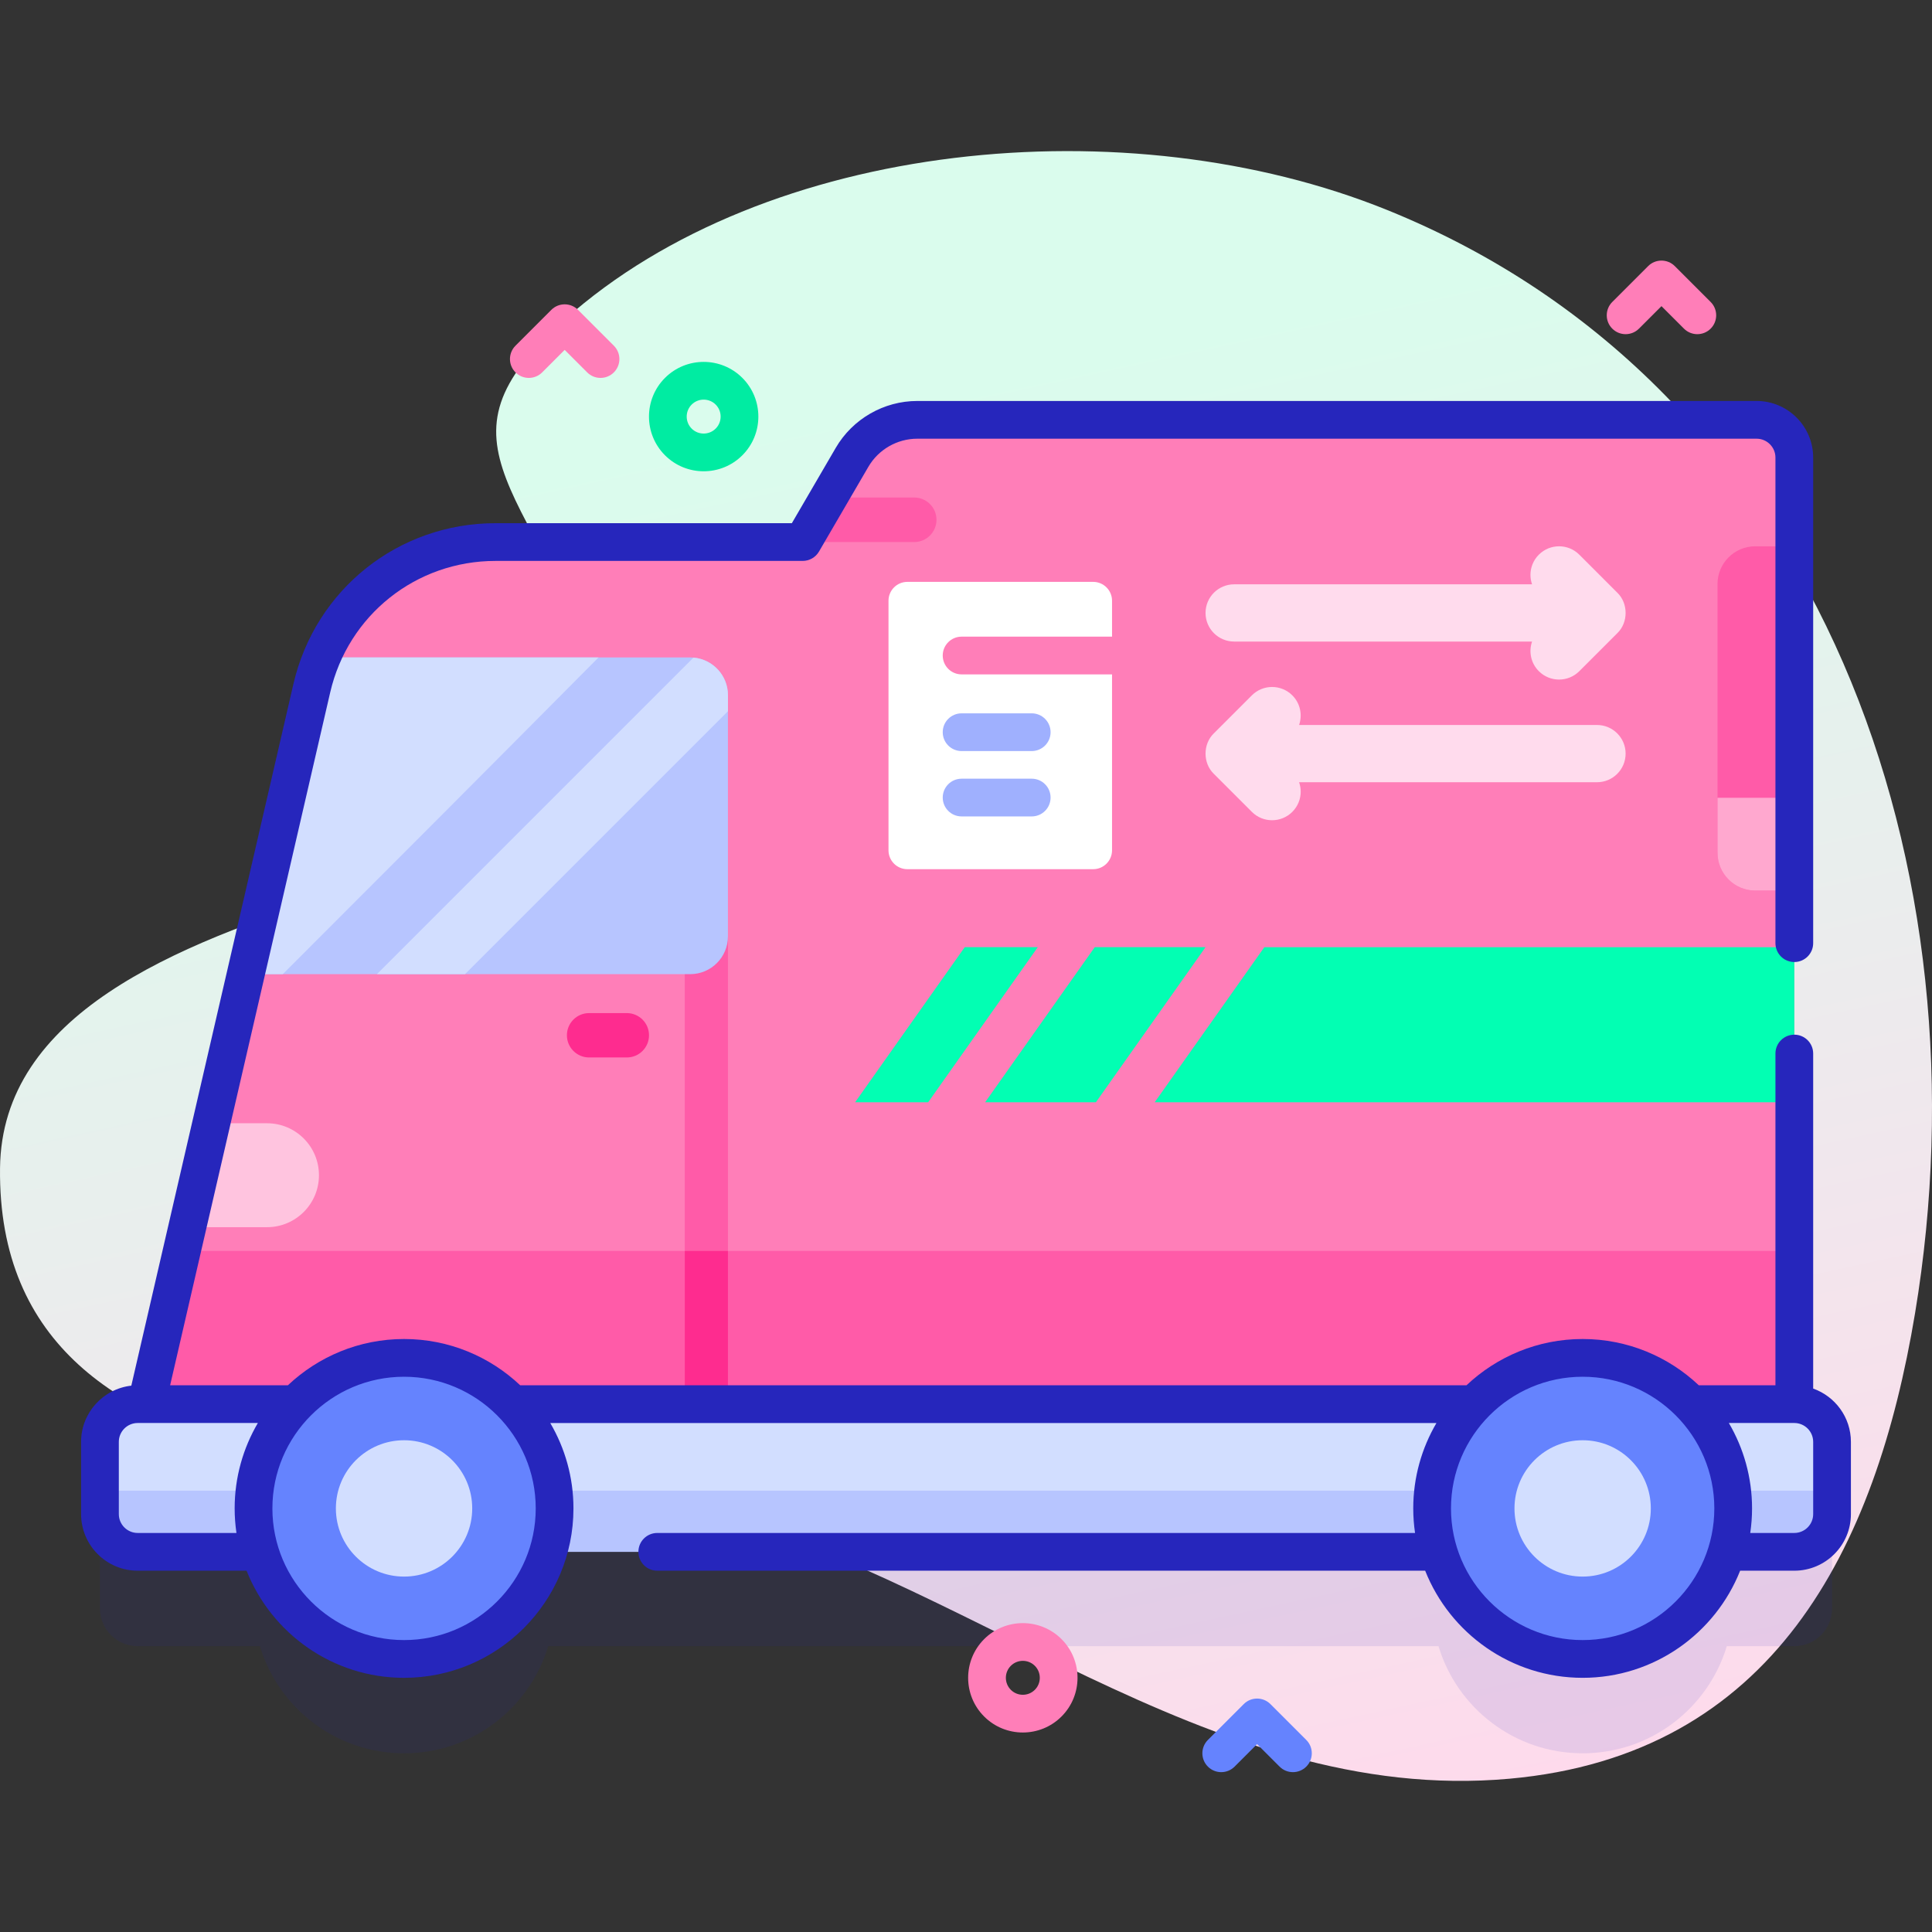 <svg xmlns="http://www.w3.org/2000/svg" xmlns:xlink="http://www.w3.org/1999/xlink" id="Capa_1" height="512" viewBox="0 0 512 512" width="512"><rect x="0" y="0" width="512" height="512" fill="#333333" stroke="none"/><linearGradient id="SVGID_1_" gradientUnits="userSpaceOnUse" x1="215.715" x2="303.048" y1="104.116" y2="506.783"><stop offset=".011" stop-color="#dafced"></stop><stop offset=".381" stop-color="#e7f0ed"></stop><stop offset="1" stop-color="#ffd9ec"></stop></linearGradient><g><g><path d="m367.602 55.647c-68.759-27.81-164.519-18.632-217.922 29.019-37.707 33.645-8.934 43.684 15.8 106.316 17.901 45.33-164.545 37.042-165.473 118.573-1.073 94.257 131.322 77.894 180.254 89.242 74.814 17.35 139.543 79.805 219.771 72.582 69.844-6.288 97.063-60.73 107.479-123.379 19.405-116.717-23.529-245.283-139.909-292.353z" fill="url(#SVGID_1_)"></path></g><g><path d="m475.51 397.111v-250.851c0-5.523-4.477-10-10-10h-222.421c-7.117 0-13.698 3.782-17.281 9.932l-13.084 22.457h-81.394c-23.27 0-43.46 16.06-48.7 38.74l-43.83 189.722h-2.31c-5.523 0-10 4.477-10 10v19.141c0 5.523 4.477 10 10 10h32.388c4.94 16.421 20.17 28.387 38.201 28.387s33.261-11.965 38.201-28.387h235.938c4.94 16.421 20.17 28.387 38.201 28.387s33.261-11.965 38.201-28.387h17.892c5.523 0 10-4.477 10-10v-19.141c-.002-5.523-4.479-10-10.002-10z" fill="#2626bc" opacity=".1"></path><g><path d="m225.808 121.192-13.084 22.457h-81.394c-23.27 0-43.46 16.06-48.7 38.74l-46.14 199.72h439.02v-260.849c0-5.523-4.477-10-10-10h-222.421c-7.117 0-13.698 3.782-17.281 9.932z" fill="#ff7eb8"></path><path d="m70.756 297.674h-14.76l-6.363 27.544h21.123c7.606 0 13.772-6.166 13.772-13.772-.001-7.606-6.166-13.772-13.772-13.772z" fill="#ffc4df"></path><path d="m212.724 143.649h29.554c3.258 0 5.9-2.641 5.9-5.9 0-3.258-2.641-5.9-5.9-5.9h-22.679z" fill="#ff5ba8"></path><path d="m475.51 236.009h-10.352c-5.523 0-10-4.477-10-10v-71.234c0-5.523 4.477-10 10-10h10.352z" fill="#ff5ba8"></path><path d="m455.158 211.42v14.59c0 5.523 4.477 10 10 10h10.352v-24.59z" fill="#ffa8cf"></path><g fill="#02ffb3"><path d="m306 292.117h169.51v-41.105h-140.446z"></path><path d="m319.481 251.009-29.06 41.11h-29.36l29.06-41.11z"></path><path d="m275.025 251.009-29.06 41.11h-19.36l29.06-41.11z"></path></g><path d="m181.476 248.159h11.434v123.952h-11.434z" fill="#ff5ba8"></path><path d="m85.276 174.232c-1.1 2.605-1.995 5.327-2.646 8.157l-17.5 75.77h117.78c5.523 0 10-4.477 10-10v-63.927c0-5.523-4.477-10-10-10z" fill="#b7c5ff"></path><path d="m158.616 174.232h-73.34c-1.1 2.605-1.995 5.327-2.646 8.157l-17.5 75.77h9.817c27.932-27.934 55.85-55.882 83.669-83.927z" fill="#d2deff"></path><path d="m183.774 174.276-83.884 83.883h23.343l69.677-69.677v-4.251c0-5.231-4.019-9.517-9.136-9.955z" fill="#d2deff"></path><path d="m475.51 331.519v50.59h-439.02l11.69-50.59z" fill="#ff5ba8"></path><g><g><g><path d="m181.48 331.519h11.43v40.59h-11.43z" fill="#fe2c8f"></path></g><g><g><path d="m475.511 411.251h-439.022c-5.523 0-10-4.477-10-10v-19.141c0-5.523 4.477-10 10-10h439.021c5.523 0 10 4.477 10 10v19.141c.001 5.523-4.477 10-9.999 10z" fill="#d2deff"></path><path d="m26.489 395.043v6.208c0 5.523 4.477 10 10 10h439.021c5.523 0 10-4.477 10-10v-6.208z" fill="#b7c5ff"></path></g><g><g><g><g><g><g><g><circle cx="107.078" cy="399.745" fill="#6583fe" r="39.893"></circle><circle cx="107.078" cy="399.745" fill="#d2deff" r="18.066"></circle></g></g></g></g></g></g><g><circle cx="419.418" cy="399.745" fill="#6583fe" r="39.893"></circle><path d="m480.51 367.985v-88.785c0-2.762-2.238-5-5-5s-5 2.238-5 5v87.91h-20.312c-8.044-7.591-18.874-12.259-30.78-12.259s-22.736 4.668-30.78 12.259h-250.78c-8.044-7.591-18.874-12.259-30.78-12.259s-22.736 4.668-30.78 12.259h-31.212l42.415-183.596c4.743-20.529 22.766-34.866 43.829-34.866h81.394c1.779 0 3.424-.945 4.32-2.483l13.083-22.456c2.677-4.595 7.644-7.449 12.961-7.449h222.422c2.757 0 5 2.243 5 5v128.688c0 2.762 2.238 5 5 5s5-2.238 5-5v-128.688c0-8.271-6.729-15-15-15h-222.421c-8.862 0-17.14 4.757-21.602 12.415l-11.637 19.974h-78.52c-25.745 0-47.774 17.523-53.572 42.615l-42.958 185.949c-7.478.843-13.311 7.198-13.311 14.898v19.141c0 8.271 6.729 15 15 15h28.854c6.592 16.607 22.809 28.387 41.735 28.387 24.754 0 44.893-20.139 44.893-44.893 0-8.251-2.248-15.984-6.148-22.635h234.85c-3.9 6.651-6.148 14.383-6.148 22.635 0 2.21.167 4.381.477 6.506h-200.82c-2.761 0-5 2.238-5 5s2.239 5 5 5h203.501c6.592 16.607 22.808 28.387 41.735 28.387s35.144-11.779 41.736-28.387h14.357c8.271 0 15-6.729 15-15v-19.141c0-6.517-4.184-12.06-10.001-14.126zm-444.021 38.266c-2.757 0-5-2.243-5-5v-19.141c0-2.757 2.243-5 5-5h31.844c-3.901 6.651-6.148 14.383-6.148 22.635 0 2.21.167 4.381.477 6.506zm70.59 28.387c-19.24 0-34.893-15.652-34.893-34.893s15.653-34.894 34.893-34.894 34.893 15.653 34.893 34.894-15.653 34.893-34.893 34.893zm312.339 0c-19.24 0-34.893-15.652-34.893-34.893s15.652-34.894 34.893-34.894 34.894 15.653 34.894 34.894-15.654 34.893-34.894 34.893zm61.093-33.387c0 2.757-2.243 5-5 5h-11.677c.31-2.125.477-4.296.477-6.506 0-8.251-2.248-15.984-6.148-22.635h17.347c2.757 0 5 2.243 5 5v19.141z" fill="#2626bc"></path><circle cx="419.418" cy="399.745" fill="#d2deff" r="18.066"></circle></g></g></g><path d="m150.237 274.359c0-3.247 2.632-5.879 5.879-5.879h10c3.247 0 5.879 2.632 5.879 5.879 0 3.247-2.632 5.879-5.879 5.879h-10c-3.247-.001-5.879-2.633-5.879-5.879z" fill="#fe2c8f"></path></g></g><g fill="#ffdbed"><path d="m405.586 152.361c0 .843.148 1.683.427 2.488h-78.947c-4.189 0-7.586 3.396-7.586 7.586s3.397 7.586 7.586 7.586h78.946c-.921 2.659-.328 5.728 1.795 7.849 2.962 2.963 7.766 2.963 10.728 0l10.067-10.067c2.938-2.825 2.937-7.911 0-10.737l-10.067-10.068c-2.962-2.963-7.765-2.963-10.728-.001-1.48 1.481-2.221 3.423-2.221 5.364z"></path><path d="m344.274 192.129h78.946c4.189 0 7.586 3.396 7.586 7.586s-3.397 7.586-7.586 7.586h-78.946c.279.805.427 1.644.427 2.486 0 1.941-.741 3.883-2.222 5.363-2.962 2.963-7.766 2.963-10.728 0l-10.066-10.066c-2.938-2.825-2.938-7.912-.001-10.738l10.067-10.067c2.962-2.963 7.766-2.963 10.728 0 2.123 2.123 2.716 5.191 1.795 7.85z"></path></g><g><path d="m289.702 230.343h-49.241c-2.761 0-5-2.239-5-5v-66.141c0-2.761 2.239-5 5-5h49.241c2.761 0 5 2.239 5 5v66.141c0 2.761-2.238 5-5 5z" fill="#fff"></path><g><g><g><path d="m303.416 178.719h-48.583c-2.761 0-5-2.239-5-5s2.239-5 5-5h48.583c2.761 0 5 2.239 5 5s-2.239 5-5 5z" fill="#ff7eb8"></path></g><g><path d="m273.416 199.041h-18.583c-2.761 0-5-2.239-5-5s2.239-5 5-5h18.583c2.761 0 5 2.239 5 5s-2.239 5-5 5z" fill="#9fb0fe"></path></g><g><path d="m273.416 216.362h-18.583c-2.761 0-5-2.239-5-5s2.239-5 5-5h18.583c2.761 0 5 2.239 5 5s-2.239 5-5 5z" fill="#9fb0fe"></path></g></g></g></g></g><path d="m186.48 124.893c-3.713 0-7.426-1.413-10.253-4.24-5.653-5.653-5.653-14.852 0-20.505 5.653-5.655 14.853-5.654 20.506 0 5.653 5.653 5.653 14.852 0 20.505-2.826 2.827-6.54 4.24-10.253 4.24zm0-18.99c-1.153 0-2.305.438-3.182 1.315-1.754 1.755-1.754 4.609 0 6.364 1.753 1.754 4.609 1.754 6.364 0 1.754-1.755 1.754-4.609 0-6.364-.877-.877-2.029-1.315-3.182-1.315z" fill="#00eca2"></path><path d="m271.061 459.131c-3.713 0-7.426-1.413-10.252-4.24-5.654-5.653-5.654-14.853 0-20.506 5.652-5.655 14.853-5.653 20.505 0 5.654 5.653 5.654 14.853 0 20.506-2.827 2.827-6.54 4.24-10.253 4.24zm0-18.991c-1.151 0-2.304.438-3.182 1.315-1.754 1.755-1.754 4.61 0 6.365 1.756 1.755 4.608 1.753 6.364 0 1.754-1.755 1.754-4.61 0-6.365-.878-.876-2.03-1.315-3.182-1.315z" fill="#ff7eb8"></path><path d="m342.641 469.638c-1.279 0-2.56-.488-3.535-1.465l-5.965-5.964-5.965 5.964c-1.951 1.953-5.119 1.953-7.07 0-1.953-1.952-1.953-5.118 0-7.07l9.5-9.5c1.951-1.953 5.119-1.953 7.07 0l9.5 9.5c1.953 1.952 1.953 5.118 0 7.07-.976.977-2.256 1.465-3.535 1.465z" fill="#6583fe"></path><g fill="#ff7eb8"><path d="m449.806 88.559c-1.279 0-2.56-.488-3.535-1.465l-5.965-5.964-5.965 5.964c-1.951 1.953-5.119 1.953-7.07 0-1.953-1.952-1.953-5.118 0-7.07l9.5-9.5c1.951-1.953 5.119-1.953 7.07 0l9.5 9.5c1.953 1.952 1.953 5.118 0 7.07-.976.977-2.256 1.465-3.535 1.465z"></path><path d="m159.145 100.151c-1.28 0-2.559-.488-3.536-1.465l-5.964-5.964-5.964 5.964c-1.953 1.953-5.118 1.953-7.071 0-1.953-1.952-1.953-5.118 0-7.07l9.5-9.5c1.953-1.953 5.118-1.953 7.071 0l9.5 9.5c1.953 1.952 1.953 5.118 0 7.07-.977.976-2.257 1.465-3.536 1.465z"></path></g></g></g></svg>